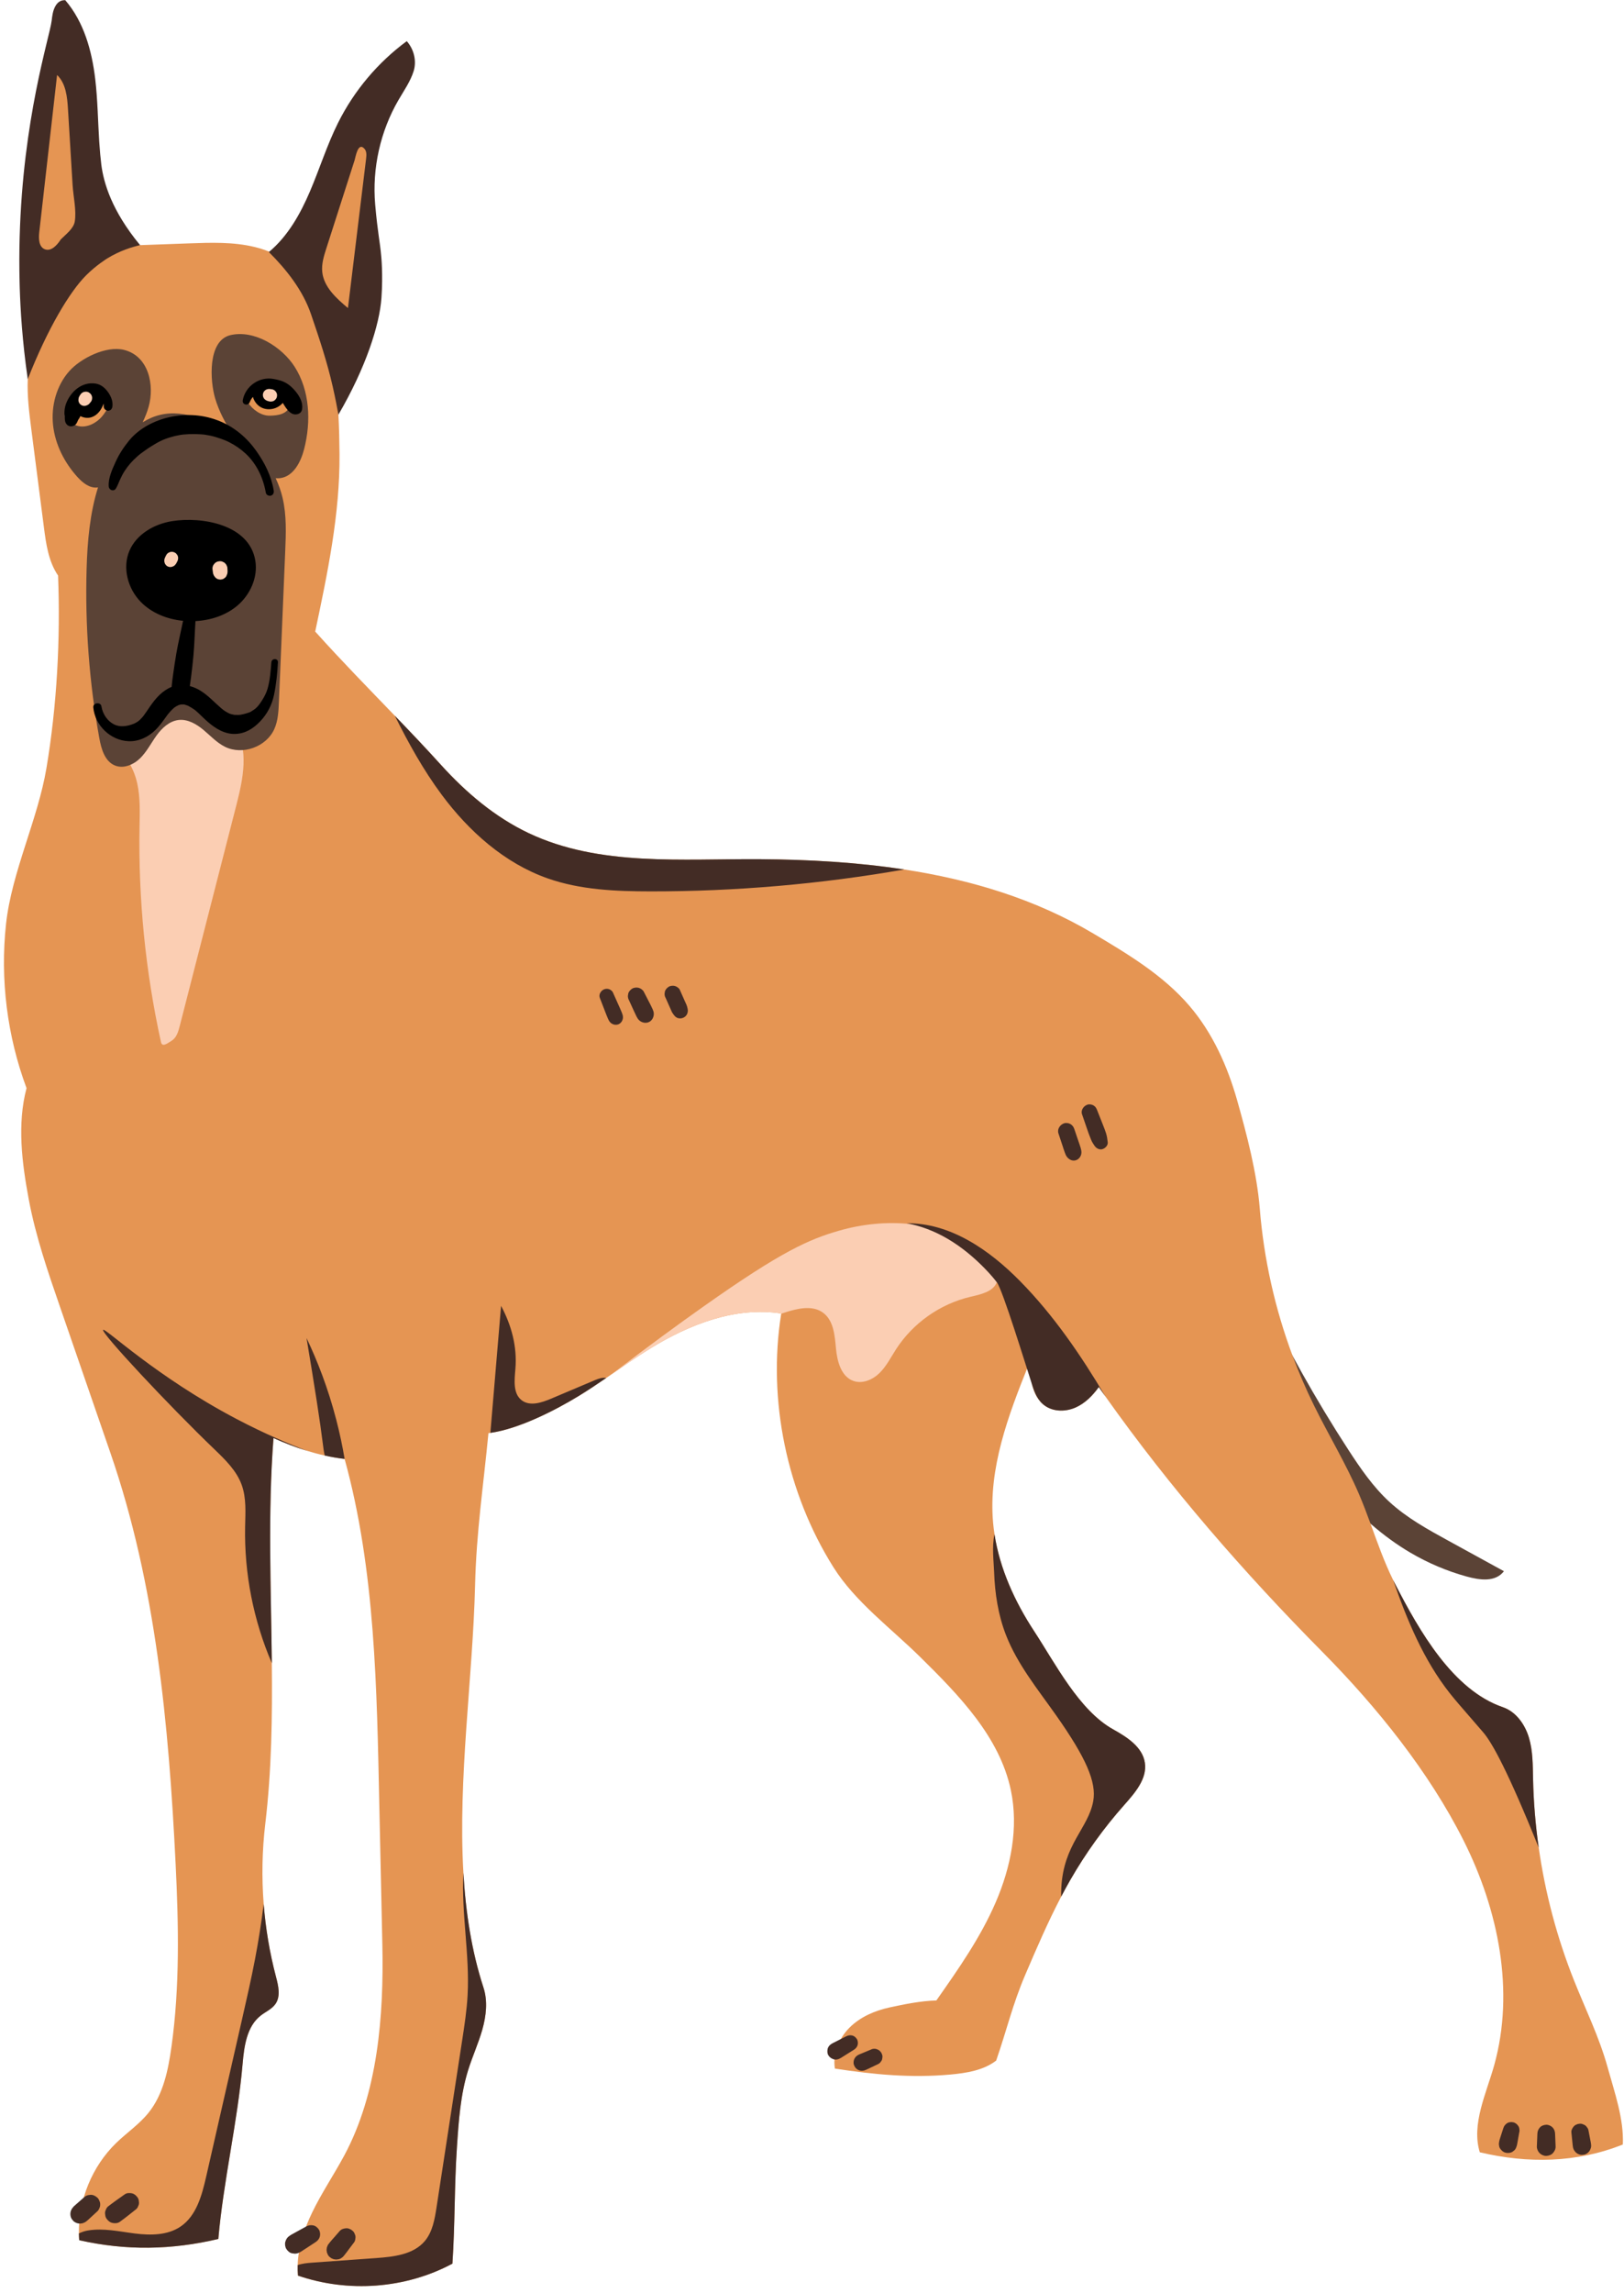 <?xml version="1.0" encoding="UTF-8"?>
<!DOCTYPE svg PUBLIC '-//W3C//DTD SVG 1.0//EN'
          'http://www.w3.org/TR/2001/REC-SVG-20010904/DTD/svg10.dtd'>
<svg height="1504.5" preserveAspectRatio="xMidYMid meet" version="1.0" viewBox="-2.6 -0.1 1066.2 1504.5" width="1066.2" xmlns="http://www.w3.org/2000/svg" xmlns:xlink="http://www.w3.org/1999/xlink" zoomAndPan="magnify"
><g id="change1_1"
  ><path d="M824.809,847.824c16.98,35.742,36.338,70.353,57.903,103.53c7.884,12.129,16.162,24.183,26.801,33.984 c11.45,10.548,25.25,18.139,38.901,25.623c12.12,6.645,24.24,13.291,36.361,19.936c-5.613,7.302-15.784,5.904-24.658,3.441 c-12.866-3.571-25.262-8.831-36.77-15.602c-36.279-21.346-62.033-56.386-86.745-90.461L824.809,847.824z" fill="#5B4336"
  /></g
  ><g id="change2_1"
  ><path d="M1062.841,1407.075c-30.169,12.07-62.295,12.605-93.913,5.115c-5.676-18.438,4.293-38.599,9.474-57.193 c13.558-48.79,2.714-101.859-19.991-147.113c-22.705-45.254-57.05-87.858-92.647-123.847 c-51.791-52.339-99.967-107.614-142.533-167.665c0,0,0-0.013-0.013-0.026c-1.488-2.088-2.962-4.189-4.424-6.29 c-3.993,5.585-9.004,10.674-15.28,13.44c-6.29,2.753-14.001,2.871-19.717-0.927c-4.632-3.08-7.451-8.325-8.704-13.727 c-1.266-5.402-1.214-11.3-0.979-16.846c-0.444,1.109-0.887,2.205-1.344,3.314c-13.427,33.314-26.568,68.128-23.371,103.804 c0.222,2.518,0.535,4.998,0.913,7.49v0.013c3.484,22.731,13.349,44.288,25.993,63.574c14.028,21.4,29.543,52.026,51.895,64.474 c9.147,5.089,19.286,11.574,20.839,21.922c1.579,10.504-6.472,19.717-13.532,27.677c-13.44,15.124-25.328,31.644-35.415,49.207 c-2.075,3.628-4.084,7.281-6.016,10.987v0.013c-8.69,16.572-16.089,33.81-23.475,51.034c-8.43,19.639-12.188,36.341-19.195,56.528 c-8.456,6.459-19.534,8.169-30.13,9.147c-25.758,2.336-50.173,0.013-75.736-3.915c-1.605-9.774,2.649-19.938,9.656-26.933 c7.02-6.981,16.507-11.078,26.189-13.179c9.669-2.101,20.865-4.358,30.756-4.593c14.458-20.578,29.021-41.339,38.977-64.422 c9.969-23.083,15.124-48.972,9.93-73.569c-7.399-35.075-34.123-62.36-59.659-87.519c-19.104-18.829-42.474-35.989-56.776-58.694 c-30.573-48.581-43.401-109.741-34.332-166.425v-0.013c0.013-0.039,0.013-0.091,0.026-0.13c-30.052-4.711-60.39,7.125-86.266,23.123 c-8.351,5.154-16.415,10.765-24.493,16.337c-1.383,0.953-2.766,1.905-4.15,2.845c-5.989,4.11-12.018,8.143-18.203,11.914 c-15.659,9.552-39.408,21.557-57.859,24.114c-0.418,0.065-0.835,0.117-1.253,0.17c-3.38,35.075-7.921,64.657-8.782,99.876 c-1.461,60.168-11.287,126.261-7.673,188.465v0.052c-0.013,0.013-0.013,0.013,0,0.026v0.013 c1.501,26.059,5.363,51.426,13.179,75.383c2.91,8.899,1.775,18.66-0.783,27.677c-2.571,9.004-6.498,17.564-9.291,26.515 c-5.024,16.167-6.198,33.235-7.333,50.134c-1.775,26.476-1.214,50.355-2.988,76.832c-30.769,16.481-68.376,19.195-101.377,7.855 c-0.209-2.31-0.274-4.606-0.196-6.903c0.352-11.927,4.267-23.671,9.487-34.488c6.224-12.892,14.289-24.793,21.074-37.398 c22.105-41.117,26.032-91.76,25.028-138.422c-0.665-30.534-1.331-61.082-1.997-91.616c-1.644-75.814-2.571-153.964-22.783-227.063 c-4.345-0.509-8.717-1.266-13.049-2.244c-3.915-0.861-7.803-1.905-11.653-3.093c-0.013,0-0.026-0.013-0.039-0.013 c-7.542-2.31-14.928-5.193-21.961-8.364c-3.784,49.064-1.605,98.467-1.083,147.739c0,0.013,0,0.013,0,0.013 c0.365,35.245-0.131,70.412-4.293,105.37c-2.075,17.433-2.414,35.075-1.057,52.574v0.013c1.253,16.089,3.928,32.048,8.038,47.654 c1.579,5.976,3.223,12.827-0.261,17.916c-2.349,3.445-6.472,5.128-9.748,7.699c-9.16,7.164-10.87,20.121-11.874,31.709 c-3.236,37.659-12.684,77.21-15.933,114.869c-30.756,7.242-60.495,7.764-91.329,0.809c-0.117-1.474-0.183-2.962-0.196-4.45v-0.013 c-0.339-21.974,8.664-43.988,24.441-59.307c6.994-6.786,15.254-12.331,21.335-19.952c9.656-12.057,12.84-27.938,14.993-43.231 c5.52-39.46,4.685-80.107,2.727-119.893c-4.502-91.316-12.931-183.219-42.774-269.642c-11.026-31.917-22.053-63.835-33.066-95.753 c-8.012-23.175-16.037-46.454-20.552-70.568c-4.502-24.101-7.764-49.442-1.488-73.152C2.072,679.692-2.586,642.463,1.368,606.135 c3.693-33.94,20.865-68.48,26.515-102.16c6.903-41.078,9.239-84.766,7.647-126.391c-6.316-9.239-7.908-20.8-9.33-31.891 c-2.753-21.374-5.494-42.748-8.247-64.122c-1.396-10.909-2.792-21.909-2.336-32.87c0.078-2.049,0.235-4.084,0.457-6.12 c3.771-33.927,23.945-77.68,57.337-81.151c0.913-0.091,1.84-0.157,2.766-0.196c15.137-0.535,30.26-1.083,45.397-1.631 c14.367-0.522,28.942-1.018,42.905,2.349c3.288,0.783,6.551,1.827,9.721,3.106c10.269,4.176,19.456,10.961,24.897,20.513 c14.106,24.78,18.908,56.332,20.487,86.423c0.47,8.834,0.652,17.538,0.718,25.902c0.313,39.251-7.842,78.019-15.959,116.422 c17.394,19.365,34.814,37.098,52.248,55.223c10.139,10.517,20.291,21.191,30.43,32.387c16.402,18.086,35.389,34.201,57.454,44.653 c46.611,22.066,100.789,16.716,152.359,17.107c31.487,0.235,63.222,1.996,94.226,6.759c43.661,6.694,85.888,19.312,124.003,41.939 c22.796,13.532,46.023,27.429,63.261,47.576c15.202,17.746,24.989,39.603,31.343,62.1c6.355,22.496,12.931,47.602,14.811,70.895 c2.662,33.027,9.969,65.675,21.583,96.705c0.013,0.052,0.039,0.091,0.065,0.13c4.058,10.909,8.678,21.609,13.819,32.061 c9.63,19.625,21.074,38.364,29.673,58.459c2.727,6.381,5.18,12.866,7.568,19.391v0.013c4.58,12.501,8.964,25.054,14.836,36.954 c0.013,0.013,0.013,0.026,0.026,0.039c0.418,0.874,0.861,1.749,1.305,2.623c15.933,30.834,37.881,69.55,70.712,80.798 c8.625,2.949,14.51,11.261,17.12,19.991c2.61,8.717,2.518,17.995,2.714,27.103c0.326,15.072,1.579,30.117,3.706,45.045 c0,0.013,0.013,0.026,0.013,0.039c4.241,29.765,11.992,59.033,23.11,86.958c7.555,18.999,16.676,37.464,22.118,57.18 C1057.334,1372.704,1063.585,1390.229,1062.841,1407.075z" fill="#E59553"
  /></g
  ><g id="change3_1"
  ><path d="M151.396,476.903c9.64,14.614,5.639,33.941,1.289,50.899c-6.126,23.885-12.252,47.769-18.378,71.654 c-6.311,24.606-12.622,49.213-18.933,73.819c-0.919,3.581-2.076,7.503-5.2,9.481c-3.124,1.977-6.308,4.497-7.102,0.886 c-10.172-46.297-14.904-93.786-14.067-141.18c0.167-9.453,0.544-19.017-1.458-28.257c-2.003-9.24-6.721-18.304-14.676-23.413 c8.672-20.869,28.237-33.556,47.533-31.805C138.245,460.607,149.11,473.959,151.396,476.903z M645.055,824.495 c-13.61-12.592-31.213-19.338-49.703-21.361c-0.013,0-0.013,0-0.026,0c-15.672-1.709-31.983-0.039-47.067,4.319 c-19.577,5.656-37.36,13.231-89.241,49.925c-15.712,11.113-36.039,25.859-59.464,43.87c8.077-5.572,16.141-11.183,24.493-16.337 c25.876-15.998,56.215-27.833,86.266-23.123c-0.013,0.039-0.013,0.091-0.026,0.13c0.6-0.196,1.214-0.391,1.814-0.587 c8.495-2.779,18.582-5.337,25.745,0c6.864,5.102,7.607,14.85,8.39,23.358c0.783,8.508,3.393,18.477,11.444,21.348 c5.976,2.127,12.736-0.809,17.238-5.272c4.502-4.463,7.373-10.269,10.817-15.593c11.078-17.133,28.969-29.712,48.829-34.345 c6.681-1.566,14.811-3.262,17.29-9.539c0.052-0.157,0.117-0.313,0.17-0.47C654.02,834.882,649.661,828.749,645.055,824.495z" fill="#FBCEB3"
  /></g
  ><g id="change4_1"
  ><path d="M176.953,943.514c-3.784,49.064-1.605,98.467-1.083,147.739c-12.109-28.133-18.138-58.876-17.551-89.502 c0.183-9.239,0.913-18.764-2.231-27.468c-3.354-9.291-10.726-16.481-17.864-23.331c-29.934-28.708-74.679-76.597-73.126-78.424 c1.318-1.527,34.501,30.56,87.597,58.485c18.529,9.76,34.71,16.481,46.219,20.865C191.372,949.568,183.987,946.685,176.953,943.514z M388.253,905.411c-9.721,4.11-19.443,8.221-29.151,12.318c-6.198,2.623-13.832,5.089-19.182,1.018 c-5.846-4.45-4.763-13.31-4.15-20.63c1.214-14.523-2.518-28.499-9.408-41.339c-2.336,27.781-4.684,55.562-7.02,83.343 c18.451-2.558,42.2-14.562,57.859-24.114c6.185-3.771,12.214-7.803,18.203-11.914C393.186,903.636,390.472,904.471,388.253,905.411z M218.096,931.261c-5.363-20.617-12.357-38.468-19.456-53.383c5.311,31.839,8.939,54.975,10.818,70.203 c0.196,1.67,0.522,4.319,1.148,6.903c4.332,0.979,8.704,1.736,13.049,2.244C222.272,949.02,220.471,940.33,218.096,931.261z M667.095,840.545c-20.082-20.408-45.788-38.272-74.405-37.946c0.887,0.157,1.762,0.339,2.636,0.535 c19.978,4.371,37.072,16.624,51.047,31.696c0.838,0.906,1.659,1.828,2.462,2.764c0,0,1.589,1.852,3.019,3.695 c3.808,4.908,19.13,54.932,23.24,67.554c1.661,5.102,3.656,10.373,8.704,13.727c5.715,3.797,13.427,3.68,19.717,0.927 c6.276-2.766,11.287-7.855,15.28-13.44c1.461,2.101,2.936,4.202,4.424,6.29C707.024,889.165,689.239,863.041,667.095,840.545z M749.042,1156.589c-1.553-10.348-11.692-16.833-20.839-21.922c-22.353-12.449-37.868-43.074-51.895-64.474 c-12.644-19.286-22.509-40.843-25.993-63.574c-1.853,8.064-0.431,18.869-0.248,24.741c0.47,14.145,2.662,28.303,7.829,41.535 c7.555,19.299,20.943,35.623,32.883,52.574c19.714,27.988,26.627,43.909,24.349,56.358c-3.26,17.816-19.464,28.079-20.956,56.841 c-0.13,2.514-0.117,4.56-0.091,5.794c1.931-3.706,3.941-7.359,6.016-10.987c10.087-17.564,21.974-34.084,35.415-49.207 C742.569,1176.305,750.621,1167.093,749.042,1156.589z M1003.899,1167.223c-0.196-9.108-0.104-18.386-2.714-27.103 c-2.61-8.73-8.495-17.042-17.12-19.991c-32.831-11.248-54.779-49.964-70.712-80.798c-0.444-0.874-0.887-1.749-1.305-2.623 c9.173,26.463,19.952,52.417,37.202,74.287c1.905,2.414,3.889,4.776,5.898,7.112c8.743,10.126,15.176,17.564,15.802,18.268 c5.911,6.655,16.507,25.889,36.654,75.892C1005.478,1197.34,1004.226,1182.295,1003.899,1167.223z M178.558,1296.877 c-4.11-15.607-6.785-31.565-8.038-47.654c-1.488,12.135-3.393,24.219-5.689,36.237c-2.505,13.101-5.481,26.124-8.443,39.134 c-7.881,34.501-15.75,69.002-23.618,103.517c-2.806,12.253-6.355,25.654-16.729,32.753c-8.547,5.846-19.73,5.911-29.999,4.619 c-10.269-1.279-20.643-3.68-30.848-1.996c-1.996,0.326-4.058,0.992-5.976,1.931v0.013c0.013,1.488,0.078,2.975,0.196,4.45 c30.834,6.955,60.573,6.433,91.329-0.809c3.249-37.659,12.697-77.21,15.933-114.869c1.005-11.587,2.714-24.545,11.874-31.709 c3.275-2.571,7.399-4.254,9.748-7.699C181.781,1309.704,180.137,1302.853,178.558,1296.877z M314.814,1304.106 c-7.816-23.958-11.679-49.325-13.179-75.383c-1.448,26.828,4.215,53.54,2.753,80.394c-0.535,9.878-2.036,19.678-3.536,29.464 c-2.897,18.79-5.781,37.581-8.664,56.384c-2.727,17.733-5.454,35.48-8.169,53.213c-1.214,7.907-2.623,16.259-7.803,22.353 c-7.464,8.769-20.226,10.217-31.709,11.052c-14.158,1.018-28.329,2.036-42.487,3.053c-3.053,0.222-6.316,0.561-9.173,1.579 c-0.078,2.297-0.013,4.593,0.196,6.903c33.001,11.339,70.607,8.625,101.377-7.855c1.775-26.476,1.214-50.355,2.988-76.832 c1.135-16.898,2.31-33.966,7.333-50.134c2.792-8.952,6.72-17.512,9.291-26.515C316.589,1322.766,317.724,1313.005,314.814,1304.106z M496.833,563.687c-51.569-0.391-105.748,4.959-152.359-17.107c-22.066-10.452-41.052-26.568-57.454-44.653 c-10.139-11.196-20.291-21.87-30.43-32.387c9.004,18.047,18.777,35.676,30.782,51.83c17.864,24.036,41.221,44.901,69.472,54.87 c21.635,7.634,45.019,8.547,67.959,8.573c55.693,0.039,111.385-4.776,166.256-14.367 C560.055,565.684,528.32,563.922,496.833,563.687z M63.924,108.021c-0.47-3.719-1.018-9.513-1.37-15.058 c-0.874-13.688-1.018-27.468-2.623-41.104c-2.192-18.634-7.464-37.62-19.704-51.856c-3.158-0.065-5.18,1.475-6.655,4.267 c-1.475,2.792-1.879,6.002-2.244,9.134c-0.17,1.422-0.626,3.575-1.292,6.433C25.038,41.289,8.14,102.109,10.28,185.714 c0.013,1.018,0.052,2.036,0.078,3.053c0.444,14.249,1.657,34.919,5.259,59.933c13.049-33.236,27.572-57.363,38.233-68.05 c6.785-6.811,13.988-11.196,13.988-11.196c8.338-5.089,16.181-7.477,21.544-8.691C70.735,138.176,65.464,119.921,63.924,108.021z M247.825,195.445c1.126-15.861-0.168-27.648-0.168-27.648c-0.755-9.084-2.324-15.156-3.941-33.73 c-2.065-23.722,3.375-48.041,15.348-68.623c3.57-6.136,7.743-12.036,9.884-18.805c2.14-6.768,0.194-14.41-4.495-19.739 c-18.978,13.972-34.576,32.504-45.104,53.589c-7.236,14.492-12.066,30.051-18.429,44.946c-6.364,14.896-14.553,29.481-26.996,39.852 c11.729,11.707,22.338,25.18,27.689,40.863c5.514,16.161,10.549,31.217,14.271,47.614c1.716,7.56,2.914,13.88,3.688,18.24 C237.635,241.055,246.574,213.067,247.825,195.445z M560.461,1341.797c0.335-1.215,0.184-2.833-0.512-3.912 c-0.699-1.084-1.74-2.038-3.034-2.333c-1.377-0.314-2.646-0.131-3.912,0.512c-1.734,0.88-3.468,1.76-5.201,2.64 c-0.853,0.433-1.705,0.865-2.558,1.298c-0.426,0.216-0.853,0.433-1.279,0.649c-1.517,0.77-2.875,2.085-3.226,3.821 c-0.277,1.365-0.244,2.927,0.543,4.148c0.791,1.227,1.837,1.985,3.217,2.474c1.738,0.616,3.571,0.054,5.057-0.879 c0.377-0.237,0.755-0.474,1.132-0.711c0.836-0.525,1.672-1.049,2.507-1.574c1.645-1.033,3.289-2.065,4.934-3.098 C559.231,1344.139,560.111,1343.068,560.461,1341.797z M576.297,1347.546c0.334,0.636,0.488,1.323,0.46,2.058 c-0.064,0.473-0.127,0.947-0.191,1.42c-0.165,0.695-0.484,1.301-0.956,1.817c-0.377,0.582-0.876,1.04-1.499,1.376 c-1.534,0.729-3.069,1.458-4.603,2.188c-0.742,0.353-1.485,0.706-2.227,1.06c-0.778,0.37-1.56,0.739-2.381,1.004 c-1.448,0.466-3.074,0.267-4.385-0.5c-1.057-0.619-1.789-1.499-2.261-2.616c-0.335-0.637-0.488-1.323-0.46-2.058 c0.009-0.513,0.075-1.022,0.198-1.527c0.401-1.454,1.372-2.615,2.667-3.361c0.748-0.431,1.567-0.717,2.362-1.048 c0.758-0.315,1.516-0.631,2.274-0.947c1.567-0.652,3.133-1.306,4.7-1.959c0.947-0.254,1.893-0.254,2.84,0 c0.425,0.18,0.851,0.359,1.276,0.539c0.622,0.336,1.122,0.794,1.499,1.376C575.941,1346.7,576.17,1347.093,576.297,1347.546z M994.901,1397.042c0.161,0.718,0.129,1.437-0.096,2.155c-0.265,1.556-0.528,3.113-0.81,4.666c-0.143,0.792-0.287,1.584-0.43,2.376 c-0.069,0.38-0.14,0.759-0.221,1.136c-0.181,0.843-0.456,1.528-0.843,2.348c-0.373,0.692-0.882,1.247-1.528,1.665 c-0.573,0.525-1.246,0.879-2.018,1.062c-1.043,0.238-2.112,0.238-3.155,0c-1.242-0.283-2.325-1.146-3.082-2.126 c-0.525-0.573-0.879-1.246-1.062-2.018c-0.071-0.526-0.141-1.052-0.212-1.578c0.088-2.029,0.881-3.995,1.487-5.916 c0.473-1.5,0.965-2.994,1.454-4.488c0.454-1.387,1.267-2.445,2.483-3.229c1.228-0.792,2.78-0.86,4.163-0.545 c1.288,0.293,2.573,1.362,3.229,2.483C994.655,1395.653,994.868,1396.323,994.901,1397.042z M1018.356,1399.935 c0.116,2.821,0.231,5.641,0.347,8.462c0.067,1.643-0.724,3.178-1.803,4.354c-1.11,1.209-2.761,1.732-4.354,1.803 c-1.534,0.069-3.286-0.735-4.354-1.803c-1.072-1.072-1.867-2.816-1.803-4.354c0.116-2.821,0.231-5.641,0.347-8.462 c0.065-1.595,0.634-2.946,1.702-4.109c1.047-1.141,2.606-1.635,4.109-1.702c1.447-0.065,3.101,0.694,4.109,1.702 C1017.751,1396.923,1018.293,1398.407,1018.356,1399.935z M1042.03,1407.705c0.072,1.243-0.352,2.171-0.875,3.253 c-0.526,0.89-1.234,1.597-2.124,2.124c-0.679,0.433-1.413,0.667-2.201,0.702c-0.787,0.176-1.574,0.141-2.361-0.106 c-1.003-0.281-1.873-0.789-2.612-1.522c-0.819-0.892-1.398-1.741-1.682-2.936c-0.152-0.639-0.219-1.318-0.29-1.957 c-0.043-0.383-0.08-0.767-0.119-1.151c-0.078-0.767-0.156-1.534-0.234-2.301c-0.159-1.564-0.318-3.128-0.476-4.691 c-0.15-1.476,0.705-2.976,1.666-4.022c0.515-0.555,1.125-0.947,1.831-1.176c0.444-0.257,0.922-0.387,1.436-0.388 c0.756-0.169,1.512-0.135,2.268,0.102c0.453,0.191,0.906,0.382,1.359,0.573c0.663,0.357,1.195,0.846,1.596,1.465 c0.503,0.549,0.842,1.194,1.018,1.934c0.297,1.545,0.595,3.09,0.892,4.635c0.152,0.787,0.303,1.574,0.455,2.361 c0.067,0.35,0.138,0.699,0.2,1.05C1041.89,1406.285,1041.991,1407.027,1042.03,1407.705z M206.771,1462.935 c0.818,1.269,0.996,3.173,0.602,4.603c-0.421,1.529-1.447,2.714-2.745,3.57c-1.859,1.227-3.72,2.449-5.588,3.662 c-0.934,0.606-1.867,1.213-2.801,1.819c-0.435,0.282-0.864,0.58-1.307,0.849c-0.257,0.156-0.519,0.283-0.792,0.408 c-0.991,0.575-2.061,0.864-3.208,0.868c-0.617-0.063-1.231-0.148-1.842-0.253c-1.566-0.265-2.886-1.573-3.711-2.854 c-0.81-1.257-1.095-3.364-0.626-4.786c0.185-0.574,0.415-1.131,0.691-1.671c0.565-0.955,1.325-1.715,2.28-2.28 c0.24-0.182,0.475-0.354,0.734-0.508c0.445-0.265,0.909-0.503,1.363-0.753c0.974-0.538,1.947-1.076,2.921-1.614 c1.948-1.076,3.9-2.142,5.856-3.204c1.456-0.791,3.007-0.966,4.603-0.602C204.724,1460.536,205.949,1461.659,206.771,1462.935z M230.581,1466.488c0.252,0.805,0.288,1.61,0.108,2.415c-0.037,0.806-0.276,1.557-0.719,2.251c-1.088,1.429-2.178,2.856-3.247,4.298 c-0.534,0.72-1.069,1.441-1.603,2.161c-0.568,0.766-1.161,1.513-1.762,2.253c-0.138,0.17-0.276,0.34-0.414,0.509 c-0.435,0.535-1.052,0.968-1.628,1.335c-0.727,0.463-1.511,0.713-2.353,0.751c-0.561,0.151-1.122,0.151-1.683,0 c-0.571-0.002-1.104-0.146-1.597-0.432c-0.536-0.15-1.002-0.422-1.397-0.814c-0.689-0.446-1.232-1.038-1.63-1.776 c-0.213-0.504-0.425-1.008-0.638-1.512c-0.075-0.561-0.151-1.122-0.226-1.683c0.075-0.561,0.151-1.122,0.226-1.683 c0.114-0.306,0.239-0.607,0.375-0.903c0.152-0.541,0.425-1.01,0.821-1.408c0.218-0.283,0.43-0.561,0.654-0.837 c0.138-0.17,0.276-0.34,0.414-0.509c0.293-0.36,0.583-0.723,0.891-1.07c0.579-0.651,1.158-1.303,1.738-1.954 c1.195-1.345,2.371-2.706,3.55-4.065c1.046-1.206,2.743-1.705,4.282-1.773c0.834-0.032,1.611,0.142,2.333,0.521 c0.513,0.144,0.958,0.403,1.336,0.779c0.659,0.427,1.179,0.993,1.56,1.699C230.174,1465.523,230.377,1466.005,230.581,1466.488z M62.625,1444.002c0.397,0.756,0.579,1.57,0.546,2.443c0.033,0.873-0.149,1.687-0.546,2.443c-0.256,0.786-0.693,1.466-1.311,2.041 c-1.2,1.106-2.4,2.211-3.6,3.317c-0.6,0.553-1.2,1.106-1.8,1.659c-0.309,0.285-0.612,0.578-0.927,0.854 c-0.514,0.451-1.081,0.894-1.657,1.267c-0.041,0.025-0.083,0.051-0.124,0.076c-0.507,0.214-1.015,0.428-1.522,0.642 c-0.511,0.141-1.276,0.192-1.804,0.237c-1.134-0.004-2.19-0.29-3.17-0.858c-0.732-0.395-1.319-0.934-1.762-1.618 c-0.555-0.607-0.93-1.319-1.124-2.136c-0.299-1.113-0.299-2.226,0-3.339c0.051-0.314,0.166-0.609,0.345-0.884 c0.151-0.54,0.424-1.008,0.819-1.406c0.21-0.271,0.417-0.554,0.638-0.819c0.129-0.154,0.268-0.288,0.418-0.421 c0.297-0.261,0.595-0.523,0.892-0.784c0.595-0.523,1.19-1.046,1.785-1.569c1.209-1.062,2.417-2.125,3.625-3.187 c0.791-0.786,1.724-1.329,2.798-1.631c0.562-0.076,1.124-0.151,1.686-0.227c1.689-0.076,3.275,0.748,4.484,1.857 C61.933,1442.536,62.37,1443.216,62.625,1444.002z M88.436,1443.462c0.074,0.549,0.148,1.099,0.221,1.648 c0.032,0.853-0.146,1.649-0.534,2.388c-0.25,0.768-0.677,1.433-1.282,1.995c-3.595,2.818-7.139,5.731-10.855,8.386 c-1.384,0.988-3.343,1.008-4.934,0.645c-1.341-0.305-2.509-1.237-3.326-2.295c-0.566-0.619-0.948-1.344-1.146-2.178 c-0.076-0.567-0.153-1.135-0.229-1.702c-0.033-0.882,0.151-1.704,0.552-2.467c0.258-0.794,0.7-1.481,1.324-2.061 c3.612-2.811,7.372-5.415,11.104-8.063c1.344-0.953,3.232-0.976,4.776-0.625c1.298,0.296,2.428,1.197,3.22,2.221 C87.875,1441.953,88.244,1442.656,88.436,1443.462z M405.579,664.172c0.414,1.024,0.815,2.086,0.815,3.215 c0,1.943-1.127,3.849-2.925,4.608c-1.815,0.766-3.993,0.216-5.378-1.169c-0.786-0.786-1.242-1.793-1.673-2.792 c-0.709-1.643-1.339-3.317-1.985-4.986c-1.084-2.799-2.168-5.598-3.251-8.396c-0.847-2.186,0.745-4.701,2.715-5.532 c0.996-0.42,2.005-0.475,3.053-0.236c1,0.228,2.372,1.192,2.803,2.155c1.224,2.74,2.448,5.48,3.672,8.219 C404.154,660.89,404.908,662.514,405.579,664.172z M426.45,663.703c0.649,2.436-0.368,5.34-2.585,6.637 c-2.215,1.296-5.192,0.7-6.968-1.076c-0.691-0.691-1.194-1.565-1.637-2.427c-0.6-1.17-1.138-2.367-1.685-3.562 c-1.061-2.316-2.122-4.632-3.184-6.948c-0.507-0.875-0.762-1.818-0.766-2.83c0.067-0.497,0.134-0.994,0.2-1.491 c0.326-1.43,1.38-2.579,2.577-3.351c1.191-0.768,2.978-0.935,4.32-0.565c1.287,0.354,2.726,1.365,3.351,2.577 c1.164,2.256,2.328,4.512,3.491,6.768c0.602,1.166,1.211,2.326,1.76,3.518C425.736,661.847,426.195,662.749,426.45,663.703z M448.834,661.828c0.569,2.465-0.56,4.928-2.904,5.917c-1.065,0.449-2.144,0.508-3.266,0.253c-1.293-0.294-2.272-1.266-2.998-2.305 c-0.293-0.421-0.6-0.835-0.881-1.263c-0.282-0.428-0.465-0.917-0.673-1.385c-0.403-0.908-0.807-1.815-1.21-2.722 c-0.822-1.849-1.643-3.697-2.465-5.546c-0.485-0.836-0.729-1.739-0.732-2.706c0.064-0.475,0.128-0.95,0.192-1.426 c0.311-1.367,1.319-2.466,2.464-3.205c1.139-0.734,2.848-0.894,4.132-0.541c1.158,0.319,2.694,1.315,3.205,2.464 c0.836,1.882,1.673,3.764,2.509,5.647c0.418,0.941,0.836,1.882,1.255,2.823c0.365,0.822,0.802,1.636,1.028,2.505 C448.619,660.831,448.72,661.332,448.834,661.828z M706.852,753.007c0.3,1.013,0.53,2.052,0.531,3.117 c0.002,2.256-1.542,4.531-3.755,5.14c-2.402,0.661-4.608-0.601-5.945-2.513c-0.603-0.862-0.937-1.876-1.302-2.857 c-0.512-1.376-0.941-2.789-1.403-4.183c-0.895-2.698-1.79-5.396-2.685-8.094c-0.953-2.872,1.106-5.783,3.774-6.646 c1.298-0.42,3.005-0.133,4.163,0.545c1.242,0.727,2.03,1.893,2.483,3.229c0.913,2.693,1.826,5.386,2.738,8.08 C705.921,750.215,706.435,751.6,706.852,753.007z M723.468,743.264c0.671,2.034,0.954,4.055,1.192,6.187 c0.228,2.053-1.606,3.883-3.398,4.463c-2.031,0.657-4.107-0.481-5.227-2.127c-0.505-0.741-1.007-1.486-1.455-2.263 c-0.612-1.063-1.031-2.258-1.498-3.397c-0.665-1.624-1.249-3.281-1.819-4.94c-1.161-3.375-2.321-6.75-3.481-10.125 c-0.936-2.721,1.075-5.507,3.589-6.32c1.235-0.4,2.858-0.127,3.959,0.518c1.238,0.724,1.853,1.783,2.361,3.071 c1.316,3.332,2.632,6.664,3.949,9.996C722.284,739.959,722.918,741.597,723.468,743.264z" fill="#432C25"
  /></g
  ><g id="change1_2"
  ><path d="M197.105,294.465c-2.174,8.533-7.016,18.056-15.749,19.183c-1.012,0.131-1.998,0.127-2.963,0.032 c1.973,4.21,3.51,8.573,4.532,12.908c2.698,11.44,2.222,23.358,1.73,35.101c-1.379,32.938-2.758,65.876-4.137,98.813 c-0.254,6.073-0.548,12.319-3.048,17.86c-5.26,11.657-20.907,17.248-32.363,11.564c-5.365-2.662-9.503-7.207-14.098-11.047 c-4.595-3.84-10.25-7.16-16.207-6.546c-6.079,0.626-11.015,5.209-14.599,10.159c-3.584,4.95-6.358,10.545-10.692,14.853 c-4.334,4.308-10.933,7.155-16.603,4.874c-6.735-2.709-9.034-10.926-10.323-18.07c-6.615-36.664-9.406-74.016-8.314-111.256 c0.524-17.86,2.156-36.274,7.487-53.187c-0.113,0.019-0.222,0.047-0.337,0.062c-5.119,0.663-9.722-3.045-13.187-6.872 c-8.532-9.423-14.593-21.304-15.981-33.939c-1.388-12.636,2.171-25.974,10.602-35.487c7.507-8.471,24.284-16.915,35.981-13.983 c16.328,4.092,20.088,23.295,16.172,37.268c-0.99,3.534-2.362,6.93-3.927,10.246c3.568-2.223,7.42-3.93,11.54-4.896 c16.857-3.955,32.932,4.994,47.55,12.929c-4.823-7.476-9.018-15.29-11.536-23.793c-3.327-11.235-5.156-37.976,10.207-41.472 c15.861-3.609,33.871,8.001,42.022,20.81C200.849,256.27,201.696,276.444,197.105,294.465z" fill="#5B4336"
  /></g
  ><g id="change2_2"
  ><path d="M68.413,267.399c-2.062,3.145-3.51,5.689-6.394,8.103c-2.884,2.414-6.459,4.15-10.217,4.267 c-3.758,0.117-7.96-1.54-8.39-5.285c-0.365-3.223,0.17-6.577,1.579-9.487c0.613-1.279,1.396-2.466,2.362-3.523 c3.145-3.445,8.169-5.233,12.697-4.097c2.323,0.574,4.424,1.957,5.937,3.797C67.434,262.937,68.347,265.116,68.413,267.399z M185.748,255.864c-1.07-1.683-2.505-3.132-4.241-4.15c-4.867-2.845-11.6-2.036-15.646,1.892c-1.161,1.135-2.088,2.453-2.871,3.875 c-1.135,2.075-1.957,4.371-2.753,6.616c3.014,4.632,8.573,8.612,14.106,8.56c5.52-0.039,11.731-1.031,13.153-6.368 C188.436,262.78,187.692,258.918,185.748,255.864z M46.482,145.292c1.205-7.249-0.971-16.563-1.418-23.919 c-1.009-16.604-2.018-33.208-3.027-49.812C41.548,63.522,40.7,54.67,34.873,49.11c-3.902,34.406-7.804,68.811-11.707,103.217 c-0.472,4.166-0.296,9.511,3.583,11.103c4.164,1.709,8.159-2.633,10.56-6.44C40.617,153.681,45.716,149.905,46.482,145.292z M224.028,124.294c2.058-6.411,4.123-12.82,6.173-19.234c0.616-1.928,2.177-12.429,6.512-7.497c1.496,1.703,1.31,4.256,1.036,6.507 c-1.413,11.624-2.826,23.249-4.239,34.873c-2.557,21.03-5.113,42.06-7.67,63.09c-7.659-6.402-15.89-13.837-16.884-23.77 c-0.526-5.259,1.11-10.467,2.725-15.499C215.797,149.94,219.912,137.117,224.028,124.294z" fill="#E59553"
  /></g
  ><g id="change5_1"
  ><path d="M65.242,265.116c0.04-0.118,0.073-0.241,0.111-0.36c0.125,0.558,0.176,1.139,0.154,1.801 c-0.053,1.542,1.349,2.854,2.854,2.854c1.695,0,2.671-1.317,2.854-2.854c0.388-3.25-0.845-6.376-2.656-9.019 c-2.026-2.955-4.751-5.386-8.411-5.946c-8.944-1.368-16.353,5.223-19.373,13.145c-0.796,2.089-1.12,4.4-1.087,6.627 c0.009,0.584,0.227,1.23,0.296,1.821c-0.01-0.042-0.025-0.017-0.048,0.172c-0.031,0.258-0.001,0.541,0,0.801 c0.01,1.659,0.242,3.241,1.498,4.453c1.297,1.251,2.992,1.306,4.546,0.587c1.501-0.695,2.062-2.157,2.633-3.572 c0.121-0.145,0.841-1.272,1.005-1.572c0.199-0.365,0.38-0.737,0.57-1.106c2.257,1.164,4.945,1.506,7.356,0.703 C61.314,272.397,63.963,268.874,65.242,265.116z M48.846,275.183c-0.078,0.133-0.13,0.224-0.171,0.297 C48.811,275.2,49.301,274.407,48.846,275.183z M73.266,303.05c2.298-5.096,5.356-9.753,8.889-14.074 c6.571-8.038,16.698-13.202,26.718-15.4c11.099-2.435,22.536-1.597,33.047,2.789c9.626,4.016,17.703,10.888,23.708,19.388 c5.575,7.891,9.926,16.449,11.481,26.067c0.233,1.44-0.353,2.891-1.88,3.311c-1.304,0.358-3.062-0.447-3.311-1.88 c-1.685-9.731-6.017-19.009-13.319-25.762c-3.146-2.91-6.644-5.325-10.459-7.279c-2.205-1.13-3.481-1.618-5.738-2.422 c-2.296-0.818-4.618-1.518-7.003-2.031c-1.158-0.249-2.326-0.452-3.498-0.623c-0.218-0.024-0.657-0.078-0.846-0.097 c-0.625-0.063-1.252-0.114-1.879-0.155c-2.429-0.159-4.873-0.23-7.306-0.126c-1.265,0.054-2.531,0.139-3.792,0.252 c-0.541,0.049-1.079,0.119-1.619,0.171c1.478-0.143-0.358,0.06-0.713,0.12c-2.404,0.402-4.781,0.969-7.106,1.702 c-1.207,0.381-2.397,0.81-3.574,1.274c-0.392,0.155-1.222,0.525-0.756,0.311c-0.434,0.196-0.869,0.389-1.299,0.595 c-1.986,0.951-3.859,2.066-5.733,3.216c-1.867,1.146-3.68,2.33-5.429,3.653c-0.448,0.339-0.906,0.66-1.363,0.986 c-0.102,0.073-0.661,0.485-0.923,0.677c-0.19,0.154-0.68,0.542-0.793,0.636c-0.439,0.364-0.871,0.736-1.298,1.114 c-3.322,2.946-5.879,5.869-8.169,9.373c-1.195,1.828-2.197,3.767-3.1,5.755c-0.886,1.951-1.584,3.997-2.698,5.826 c-1.372,2.254-4.511,1.152-4.711-1.276C68.35,313.76,71.124,307.801,73.266,303.05z M179.868,434.475 c-0.399,7.213-1.102,14.339-2.568,21.418c-1.361,6.574-4.454,12.511-9.099,17.376c-4.471,4.683-9.678,8.002-16.332,8.225 c-6.923,0.231-12.968-3.506-18.012-7.876c-2.161-1.872-4.158-3.92-6.249-5.867c-0.603-0.562-1.222-1.103-1.847-1.64 c-0.079-0.068-0.132-0.114-0.189-0.162c-0.247-0.185-0.495-0.37-0.747-0.548c-1.205-0.854-2.463-1.576-3.761-2.276 c-0.124-0.067-0.21-0.116-0.282-0.158c-0.055-0.018-0.109-0.036-0.18-0.061c-0.335-0.117-0.666-0.237-1.007-0.34 c-0.36-0.11-0.921-0.33-1.42-0.433c-0.079,0.007-0.221,0.012-0.5,0.015c-0.346,0.004-0.71,0.002-1.054-0.007 c-0.099-0.003-0.256,0.013-0.385,0.027c-0.161,0.033-0.324,0.06-0.484,0.099c-0.399,0.097-0.785,0.261-1.182,0.353 c-0.018,0.004-0.019,0.003-0.034,0.006c-0.523,0.257-1.039,0.512-1.54,0.816c-0.283,0.172-0.561,0.352-0.835,0.539 c-0.069,0.047-0.247,0.182-0.392,0.291c-0.12,0.103-0.245,0.208-0.295,0.252c-0.255,0.223-0.505,0.451-0.751,0.684 c-1.052,0.996-1.998,2.08-2.928,3.188c-0.049,0.058-0.076,0.091-0.114,0.135c-0.16,0.213-0.32,0.425-0.478,0.639 c-0.427,0.578-0.846,1.161-1.266,1.744c-1.972,2.741-3.987,5.495-6.387,7.884c-4.713,4.691-10.998,7.751-17.746,7.467 c-11.948-0.503-22.109-10.43-23.165-22.227c-0.273-3.045,4.84-3.712,5.327-0.721c0.848,5.214,4.002,9.956,8.881,12.19 c0.8,0.366,2.377,0.753,2.919,0.82c0.739,0.091,1.497,0.105,2.241,0.092c0.422-0.007,0.84-0.038,1.262-0.06 c0.056-0.003,0.251-0.024,0.386-0.037c1.344-0.187,2.675-0.482,3.96-0.921c0.646-0.22,1.293-0.457,1.928-0.712 c0.065-0.033,0.152-0.077,0.259-0.134c0.298-0.158,0.599-0.307,0.893-0.473c0.368-0.208,0.727-0.429,1.08-0.661 c0.056-0.037,0.24-0.163,0.396-0.27c0.162-0.131,0.411-0.327,0.472-0.381c0.2-0.175,0.397-0.352,0.59-0.535 c0.515-0.486,1.006-0.997,1.476-1.526c0.236-0.265,0.461-0.54,0.693-0.809c0.039-0.045,0.11-0.134,0.178-0.221 c1.552-2.088,2.958-4.287,4.448-6.419c3.694-5.288,7.934-10.18,14.05-12.636c0.021-0.27,0.043-0.539,0.067-0.811 c0.227-2.584,0.599-5.146,0.956-7.715c0.625-4.497,1.294-8.972,2.071-13.445c1.245-7.169,2.964-14.25,4.418-21.381 c-10.404-1.01-20.6-5.034-27.853-12.484c-8.454-8.685-12.124-22.356-7.356-33.499c4.669-10.911,16.305-17.571,28.027-19.432 c19.454-3.089,50.77,2.101,54.624,26.007c1.75,10.856-3.31,22.185-11.671,29.326c-7.61,6.5-17.606,9.746-27.632,10.263 c-0.49,7.57-0.659,15.164-1.342,22.718c-0.419,4.63-0.95,9.233-1.527,13.846c-0.254,2.031-0.522,4.056-0.844,6.075 c2.498,0.656,4.905,1.723,7.082,3.079c5.038,3.137,8.991,7.551,13.452,11.39c0.213,0.184,1.572,1.243,1.239,1.02 c0.378,0.275,0.755,0.553,1.145,0.813c0.975,0.649,1.992,1.217,3.047,1.72c0.102,0.039,0.235,0.087,0.389,0.14 c0.322,0.109,0.646,0.209,0.974,0.299c0.543,0.149,1.091,0.263,1.645,0.363c0.116,0.021,0.255,0.053,0.395,0.082 c0.07,0,0.141-0.001,0.253,0c0.543,0.006,1.084,0.04,1.628,0.035c0.66-0.006,1.43,0.033,2.075-0.126 c-0.3,0.074-0.452,0.111-0.507,0.124c0.113-0.027,0.673-0.16,1.003-0.218c1.158-0.205,2.297-0.512,3.423-0.848 c0.67-0.2,1.337-0.413,1.992-0.659c0.049-0.018,0.317-0.137,0.491-0.212c0.122-0.073,0.339-0.194,0.335-0.192 c0.897-0.578,2.06-1.266,2.76-1.825c1.878-1.501,3.15-3.37,4.443-5.369c1.569-2.427,2.98-5.101,3.784-7.89 c1.62-5.622,2.021-11.537,2.482-17.34C175.764,431.728,180.023,431.68,179.868,434.475z M195.675,268.671 c-0.563,2.993-4.176,3.843-6.529,2.656c-2.005-1.011-3.563-3.086-4.773-4.93c-0.453-0.69-0.86-1.407-1.313-2.097 c-1.288,1.464-2.931,2.634-4.75,3.321c-2.688,1.018-5.755,1.109-8.443,0.065c-3.158-1.215-5.489-4.082-6.421-7.328 c-0.855,0.969-1.551,2.08-2.049,3.362c-1.108,2.854-5.172,1.778-4.601-1.268c1.724-9.194,10.851-15.568,20.059-13.915 c1.857,0.333,4.399,0.847,6.578,1.784c2.134,0.918,4.084,2.3,5.75,3.923C192.916,257.881,196.698,263.234,195.675,268.671z"
  /></g
  ><g id="change3_2"
  ><path d="M50.105,258.964c0.372-0.628,0.871-1.128,1.499-1.499c0.48-0.305,0.998-0.471,1.554-0.496 c0.556-0.124,1.111-0.1,1.667,0.075c0.544,0.129,1.018,0.379,1.421,0.748c0.455,0.295,0.814,0.686,1.077,1.173 c0.378,0.652,0.568,1.355,0.571,2.11c-0.05,0.37-0.1,0.741-0.149,1.111c-0.199,0.708-0.557,1.323-1.075,1.844 c-0.179,0.216-0.357,0.433-0.536,0.649c-0.047,0.057-0.093,0.113-0.14,0.17c-0.022,0.027-0.044,0.053-0.068,0.077 c-0.278,0.214-0.555,0.429-0.833,0.643c-0.328,0.138-0.655,0.277-0.983,0.415c-0.013,0.005-0.026,0.009-0.039,0.014 c-0.103,0.037-0.207,0.074-0.31,0.111c-0.683,0.184-1.366,0.184-2.049,0c-0.501-0.119-0.938-0.349-1.31-0.69 c-0.42-0.272-0.75-0.632-0.992-1.081c-0.349-0.601-0.524-1.249-0.526-1.945c0.006-0.115,0.011-0.23,0.017-0.346 c0.01-0.196,0.044-0.349,0.075-0.578c0.001-0.371,0.095-0.717,0.281-1.038c0.063-0.171,0.134-0.339,0.213-0.503 c0.017-0.03,0.037-0.059,0.056-0.087c0.038-0.058,0.076-0.115,0.115-0.173C49.795,259.433,49.95,259.198,50.105,258.964 L50.105,258.964z M176.32,255.414c-0.233-0.037-0.467-0.074-0.7-0.111c-0.054-0.009-0.109-0.017-0.163-0.026 c-0.027-0.004-0.054-0.009-0.081-0.013c-0.189-0.03-0.379-0.056-0.569-0.077c-0.188-0.04-0.378-0.065-0.569-0.074 c-0.054,0.003-0.108,0.012-0.161,0.018c-0.402,0.044-0.829,0.027-1.205,0.165c-0.665,0.187-1.242,0.523-1.732,1.01 c-0.487,0.49-0.823,1.067-1.01,1.732c-0.187,0.696-0.187,1.392,0,2.087c0.187,0.665,0.523,1.242,1.01,1.732 c0.129,0.121,0.269,0.23,0.419,0.327c0.127,0.13,0.269,0.238,0.426,0.323c0.022,0.013,0.045,0.025,0.068,0.038 c0.05,0.028,0.099,0.056,0.149,0.083c0.321,0.136,0.642,0.271,0.963,0.407c0.015,0.007,0.031,0.012,0.047,0.015 c0.026,0.007,0.053,0.013,0.08,0.019c0.058,0.014,0.117,0.028,0.175,0.043c0.228,0.056,0.456,0.111,0.685,0.167 c0.542,0.17,1.084,0.194,1.626,0.073c0.543-0.025,1.048-0.186,1.516-0.484c0.475-0.256,0.857-0.606,1.144-1.05 c0.36-0.394,0.604-0.856,0.73-1.387c0.049-0.361,0.097-0.723,0.146-1.084c-0.002-0.736-0.188-1.422-0.557-2.058 c-0.213-0.275-0.425-0.55-0.638-0.825C177.61,255.957,177.01,255.608,176.32,255.414L176.32,255.414z M106.575,364.055 c-0.173,0.346-0.346,0.692-0.519,1.038c-0.24,0.48-0.463,0.97-0.621,1.484c-0.262,0.848-0.23,1.747,0.048,2.583 c0.119,0.501,0.349,0.938,0.69,1.31c0.272,0.42,0.632,0.75,1.081,0.992c0.307,0.13,0.614,0.259,0.921,0.388 c0.683,0.184,1.366,0.184,2.049,0c0.067-0.022,0.133-0.044,0.2-0.067c0.177-0.058,0.349-0.13,0.515-0.215 c0.196-0.035,0.368-0.111,0.517-0.227c0.718-0.389,1.06-0.901,1.525-1.543c0.054-0.074,0.113-0.146,0.162-0.224 c0.052-0.082,0.089-0.177,0.132-0.264c0.173-0.346,0.346-0.692,0.519-1.038c0.305-0.48,0.471-0.998,0.496-1.554 c0.124-0.556,0.1-1.111-0.075-1.667c-0.129-0.544-0.379-1.018-0.748-1.421c-0.295-0.455-0.686-0.814-1.173-1.077 c-0.333-0.14-0.666-0.281-0.998-0.421c-0.741-0.199-1.482-0.199-2.222,0c-0.333,0.14-0.666,0.281-0.998,0.421 C107.447,362.928,106.947,363.427,106.575,364.055L106.575,364.055z M136.875,373.056c0.062,0.505,0.123,1.01,0.185,1.514 c0.069,0.559,0.118,1.076,0.244,1.607c0.012,0.052,0.025,0.103,0.037,0.155c0.01,0.041,0.02,0.083,0.029,0.124 c0.161,0.382,0.322,0.763,0.483,1.145c0.061,0.1,0.13,0.196,0.197,0.293c0.12,0.178,0.251,0.348,0.391,0.512 c0.323,0.498,0.751,0.891,1.284,1.179c0.525,0.334,1.092,0.515,1.701,0.543c0.204,0.031,0.409,0.058,0.614,0.082 c0.4-0.054,0.8-0.107,1.2-0.161c0.385-0.107,0.753-0.262,1.104-0.464c0.309-0.239,0.617-0.477,0.926-0.716 c0.333-0.273,0.579-0.598,0.736-0.975c0.12-0.268,0.231-0.543,0.345-0.812c0.332-0.787,0.383-0.864,0.434-1.932 c0.003-0.054,0.005-0.107,0.007-0.161c0.005-0.128,0.018-0.258,0.016-0.387c-0.007-0.514-0.072-1.034-0.107-1.546 c0.026-0.677-0.116-1.308-0.423-1.893c-0.198-0.609-0.537-1.136-1.016-1.581c-0.445-0.479-0.972-0.818-1.581-1.016 c-0.586-0.308-1.217-0.449-1.893-0.423c-0.435,0.059-0.871,0.117-1.306,0.176c-0.832,0.233-1.555,0.655-2.168,1.264 c-0.256,0.331-0.512,0.663-0.768,0.994C137.101,371.343,136.878,372.169,136.875,373.056L136.875,373.056z" fill="#FBCEB3"
  /></g
></svg
>
